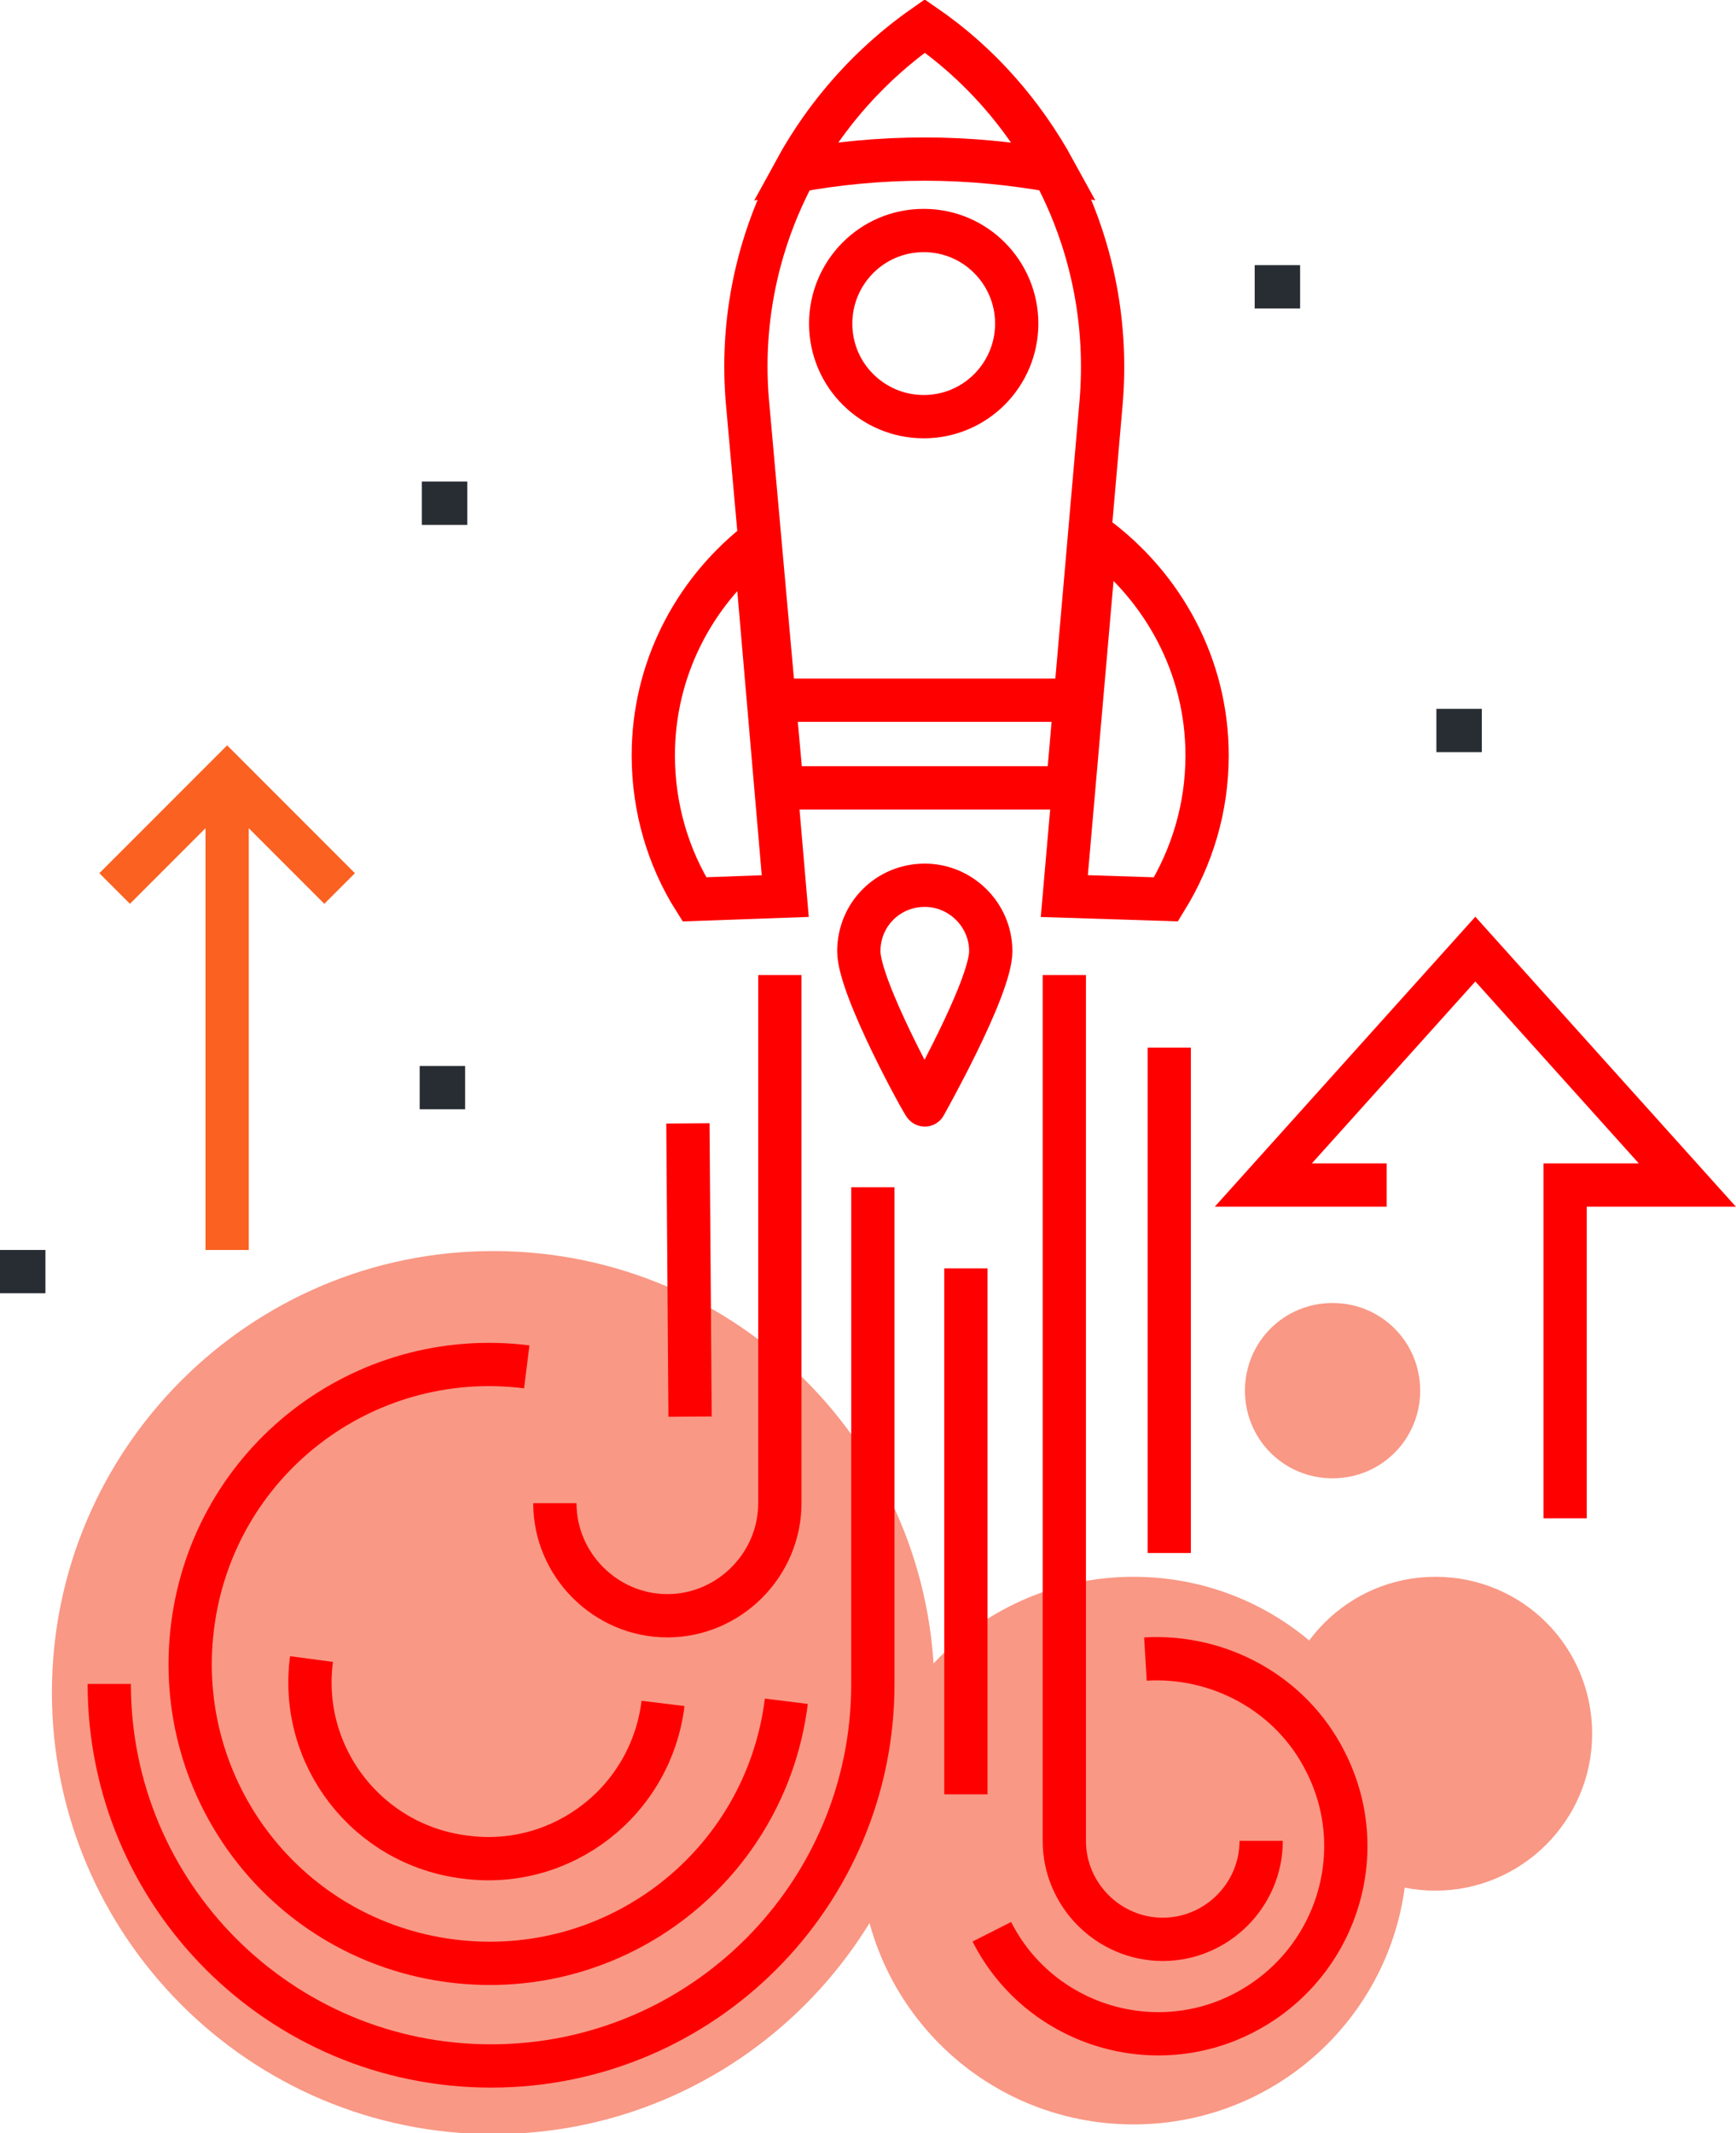 <?xml version="1.0" encoding="utf-8"?>
<!-- Generator: Adobe Illustrator 24.0.0, SVG Export Plug-In . SVG Version: 6.00 Build 0)  -->
<svg version="1.1" id="Capa_1" xmlns="http://www.w3.org/2000/svg" xmlns:xlink="http://www.w3.org/1999/xlink" x="0px" y="0px"
	 viewBox="0 0 160.5 197.1" style="enable-background:new 0 0 160.5 197.1;" xml:space="preserve">
<style type="text/css">
	.st0{fill:#F99885;}
	.st1{fill:none;stroke:#FF0000;stroke-width:4;stroke-miterlimit:10;}
	.st2{fill:none;stroke:#282D33;stroke-width:4;}
	.st3{fill:none;stroke:#FB6120;stroke-width:4;}
</style>
<g id="Layer_2">
</g>
<path class="st0" d="M86.4,156.4c0,22.5-18.3,40.8-40.8,40.8S4.8,178.9,4.8,156.4s18.3-40.8,40.8-40.8
	C68.2,115.6,86.4,133.9,86.4,156.4z"/>
<path class="st1" d="M51.3,138.9c0,5.7,4.7,10.4,10.4,10.4l0,0c5.7,0,10.4-4.7,10.4-10.4V90.1"/>
<path class="st0" d="M130.1,171c0,14-11.3,25.3-25.3,25.3S79.5,185,79.5,171s11.3-25.3,25.3-25.3S130.1,157,130.1,171z"/>
<path class="st0" d="M131.3,128.5c0,4.5-3.6,8.1-8.1,8.1s-8.1-3.6-8.1-8.1s3.6-8.1,8.1-8.1S131.3,124,131.3,128.5z"/>
<path class="st0" d="M147.2,160.2c0,8-6.5,14.5-14.5,14.5s-14.5-6.5-14.5-14.5s6.5-14.5,14.5-14.5
	C140.8,145.7,147.2,152.2,147.2,160.2z"/>
<g>
	<g>
		<path class="st1" d="M69.8,50.3c-5.7,4.6-9.4,11.6-9.4,19.5c0,4.9,1.4,9.5,3.8,13.3c2.7-0.1,5.5-0.2,8.4-0.3L69.8,50.3z"/>
		<path class="st1" d="M101.3,49.6l-2.9,33.2c3.2,0.1,6.3,0.2,9.4,0.3c2.4-3.9,3.8-8.4,3.8-13.3C111.6,61.5,107.5,54.2,101.3,49.6z"
			/>
	</g>
	<path class="st1" d="M72.3,72.8h26.4l3.1-35.6C103,23,96.4,10,85.5,2.4C74.6,10,67.9,23,69.1,37.1L72.3,72.8z"/>
	<path class="st1" d="M91.6,87.9c0,3.4-6.1,14.2-6.1,14.2c0,0.2-6.1-10.8-6.1-14.2c0-3.4,2.7-6.1,6.1-6.1
		C88.8,81.8,91.6,84.5,91.6,87.9z"/>
	<path class="st1" d="M85.5,14.7c4.1,0,8.1,0.4,12,1.1c-2.9-5.3-7-10-12-13.4c-5,3.5-9.1,8.1-12,13.4C77.3,15.1,81.3,14.7,85.5,14.7
		z"/>
	<path class="st1" d="M94,29.9c0,4.7-3.8,8.6-8.6,8.6c-4.7,0-8.6-3.8-8.6-8.6c0-4.7,3.8-8.6,8.6-8.6S94,25.2,94,29.9z"/>
	<line class="st1" x1="70.7" y1="64.7" x2="100.2" y2="64.7"/>
</g>
<line class="st2" x1="132.8" y1="67.5" x2="137" y2="67.5"/>
<line class="st2" x1="116" y1="26.5" x2="120.2" y2="26.5"/>
<line class="st2" x1="39" y1="46.5" x2="43.2" y2="46.5"/>
<line class="st2" x1="38.8" y1="100.5" x2="43" y2="100.5"/>
<line class="st2" x1="0" y1="117.5" x2="4.2" y2="117.5"/>
<line class="st1" x1="108.1" y1="96.8" x2="108.1" y2="143.5"/>
<line class="st1" x1="63.8" y1="130.9" x2="63.6" y2="103.8"/>
<path class="st1" d="M80.7,109.7v45.9c0,19.5-15.8,35.3-35.3,35.3l0,0c-19.5,0-35.3-15.8-35.3-35.3"/>
<path class="st1" d="M72.7,157.2c-1.9,15.2-15.7,25.9-30.9,24s-25.9-15.7-24-30.9s15.7-25.9,30.9-24"/>
<path class="st1" d="M61.3,157.4c-1.1,9-9.3,15.4-18.3,14.2c-9-1.1-15.4-9.3-14.2-18.3"/>
<path class="st1" d="M116.6,170.1c0,5-4.1,9.1-9.1,9.1l0,0c-5,0-9.1-4.1-9.1-9.1v-80"/>
<line class="st1" x1="89.3" y1="165.8" x2="89.3" y2="117.2"/>
<path class="st1" d="M91.7,178.5c4.3,8.5,14.8,11.9,23.3,7.5s11.9-14.8,7.5-23.3c-3.2-6.3-9.9-9.8-16.6-9.4"/>
<polyline class="st1" points="128.2,109.5 116.8,109.5 126.6,98.6 136.4,87.7 146.2,98.6 156,109.5 144.7,109.5 144.7,140.3 "/>
<g>
	<polyline class="st3" points="10.6,82.1 21,71.7 31.4,82.1 	"/>
	<line class="st3" x1="21" y1="71.7" x2="21" y2="115.5"/>
</g>
</svg>
